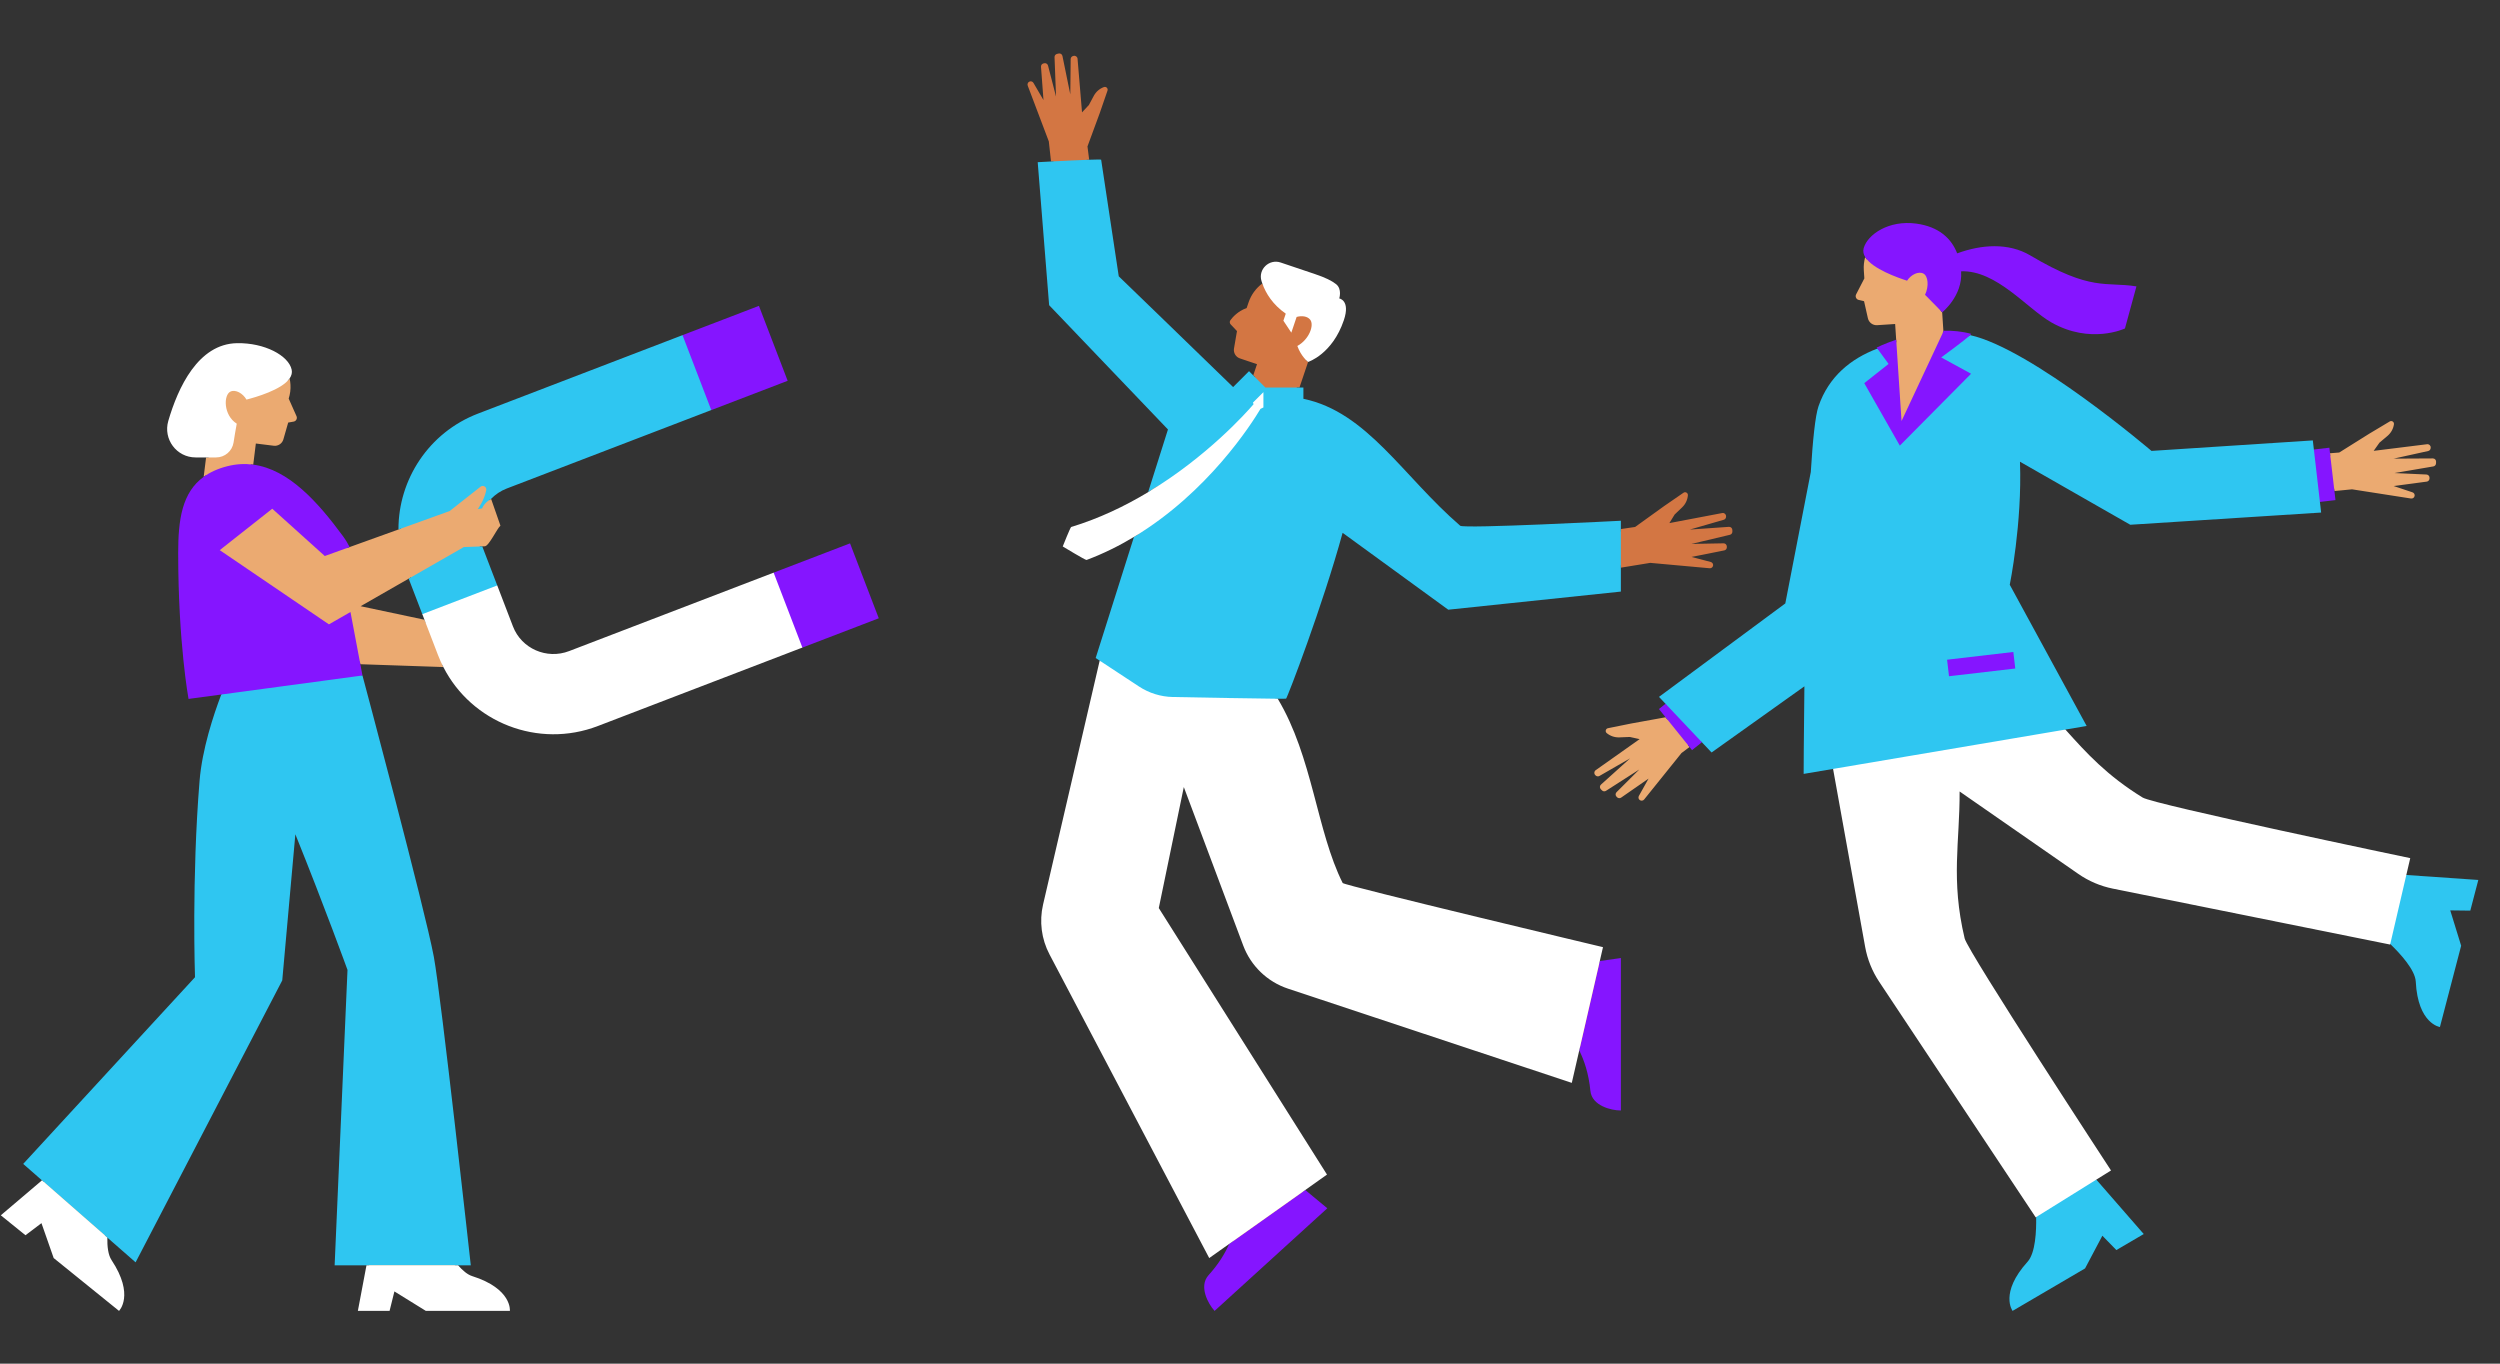 <svg xmlns="http://www.w3.org/2000/svg" xmlns:xlink="http://www.w3.org/1999/xlink" width="1980" zoomAndPan="magnify" viewBox="0 0 1485 810" height="1080" preserveAspectRatio="xMidYMid meet" version="1.2"><rect x="0" y="0" width="1485" height="810" fill="#333333" stroke="none"/><defs><clipPath id="e15f258a93"><path d="M 610 31.441 L 1030 31.441 L 1030 777 L 610 777 Z M 610 31.441"></path></clipPath><clipPath id="828aaae997"><path d="M 13 94 L 1473 94 L 1473 778.441 L 13 778.441 Z M 13 94"></path></clipPath><clipPath id="ebfd80ae68"><path d="M 105 132 L 1388 132 L 1388 778.441 L 105 778.441 Z M 105 132"></path></clipPath><clipPath id="231ffc6865"><path d="M 0 155 L 1432 155 L 1432 778.441 L 0 778.441 Z M 0 155"></path></clipPath></defs><g id="6add009ff1"><g clip-rule="nonzero" clip-path="url(#e15f258a93)"><path style="stroke:none;fill-rule:nonzero;fill:#d37643;fill-opacity:1;" d="M 1029.035 315.777 C 1029.059 316.672 1028.449 317.461 1027.578 317.668 L 1004.727 323.094 L 1023.801 322.734 C 1024.844 322.715 1025.707 323.539 1025.734 324.582 L 1025.746 325.035 C 1025.773 325.957 1025.125 326.762 1024.223 326.941 L 1004.777 330.816 L 1016.191 333.824 C 1017.07 334.051 1017.66 334.875 1017.602 335.781 C 1017.531 336.84 1016.598 337.641 1015.535 337.543 L 980.25 334.344 L 962.793 337.195 L 962.793 335.703 L 961.32 335.945 L 961.32 350.078 L 860.668 360.645 L 796.656 314.047 L 796.094 316.102 C 784.906 357.047 765.852 407.246 763.004 413.594 C 762.695 413.598 756.367 413.562 756.367 413.562 L 757.719 415.812 C 769.188 434.934 774.965 456.887 780.559 478.121 C 785.055 495.207 789.305 511.344 796.23 525.168 C 796.645 525.988 797.254 527.223 950.406 563.707 L 948.363 572.605 L 961.324 570.773 L 961.324 658.094 C 955.754 657.676 946.844 654.957 946.156 647.828 C 945.281 638.793 943.008 630.543 939.387 623.312 L 937.551 619.648 L 932.57 641.328 L 765.523 585.855 C 753.617 581.902 744.262 572.898 739.855 561.148 L 702.773 462.227 L 686.758 539.672 L 786.246 697.316 L 772.906 706.77 L 786.184 717.773 L 721.598 776.562 C 718.281 772.391 714.113 763.809 718.988 758.43 C 724.367 752.488 728.578 746.109 731.496 739.477 L 733.645 734.605 L 718.809 745.121 L 624.695 566.207 C 620.082 557.434 618.777 547.281 621.016 537.633 L 654.879 391.754 L 652.574 390.238 L 676.168 315.641 L 672.828 317.652 C 663.84 323.062 654.609 327.578 645.379 331.062 C 643.824 330.344 638.312 327.133 633.098 323.98 C 634.758 319.832 636.547 315.562 637.203 314.285 C 652.312 309.656 667.637 302.699 682.754 293.598 L 683.23 293.312 L 695.441 254.715 L 624.617 180.641 L 617.992 97.734 L 625.941 97.309 L 625.777 95.848 C 625.281 95.871 624.773 95.895 624.305 95.922 L 623 84.008 L 610.465 50.871 C 610.09 49.875 610.609 48.762 611.613 48.41 C 612.469 48.109 613.418 48.457 613.875 49.246 L 619.828 59.434 L 618.355 39.664 C 618.289 38.746 618.891 37.91 619.785 37.684 L 620.227 37.574 C 621.238 37.32 622.266 37.93 622.523 38.938 L 627.289 57.414 L 626.391 33.945 C 626.355 33.051 626.957 32.254 627.824 32.035 L 628.777 31.797 C 629.828 31.535 630.879 32.195 631.094 33.258 L 635.758 56.086 L 635.977 35.09 C 635.984 34.227 636.574 33.48 637.414 33.27 L 637.711 33.199 C 638.844 32.91 639.965 33.711 640.062 34.879 L 642.723 66.746 L 646.797 62.367 L 649.719 56.914 C 651.012 54.504 653.145 52.652 655.715 51.723 C 657.031 51.242 658.312 52.504 657.855 53.824 L 653.273 67.117 L 645.961 86.977 L 646.969 94.887 C 646.5 94.902 645.988 94.922 645.492 94.938 L 645.676 96.402 L 647.02 96.355 C 649.25 96.281 651.121 96.234 652.371 96.234 C 652.531 96.234 652.68 96.234 652.809 96.234 L 663.176 164.844 L 663.535 165.188 C 663.535 165.188 713.152 213.141 731.457 230.973 L 732.5 231.984 L 741.934 222.551 L 745.066 225.68 L 745.59 224.125 L 744.426 222.961 L 746.668 216.32 L 736.5 212.891 C 734.043 212.062 732.559 209.566 732.992 207.012 L 734.766 196.656 L 731.008 192.672 C 730.375 191.996 730.301 190.965 730.848 190.219 C 732.246 188.293 735.379 184.816 740.516 182.969 L 741.625 179.688 C 743.207 174.992 746.133 171.133 749.82 168.371 C 749.992 168.852 750.195 169.34 750.391 169.824 C 750.5 169.738 750.594 169.637 750.703 169.555 L 751.574 168.902 L 751.211 167.883 C 751.043 167.414 750.891 166.949 750.746 166.496 C 750.055 164.246 750.449 161.875 751.84 159.992 C 753.258 158.066 755.508 156.918 757.844 156.918 C 758.652 156.918 759.465 157.051 760.258 157.32 L 780.695 164.211 C 786.398 166.137 790.09 167.887 792.676 169.891 C 795.57 172.141 794.137 176.766 794.121 176.812 L 793.602 178.445 L 795.293 178.719 C 795.316 178.727 796.52 178.973 797.316 180.344 C 798.098 181.688 798.652 184.402 796.867 189.711 C 790.367 208.977 777.117 213.414 776.559 213.594 L 775.852 213.82 L 775.824 213.906 C 776.508 214.609 776.988 215.004 776.988 215.004 C 776.988 215.004 777.008 214.996 777.008 214.996 L 771.891 230.172 L 770.336 230.172 L 769.84 231.645 L 772.762 231.645 L 772.762 238.078 L 773.934 238.32 C 799.289 243.609 817.426 263.094 836.629 283.715 C 845.887 293.656 855.461 303.938 866.418 313.398 C 866.906 313.82 867.332 314.188 874.844 314.188 C 895.215 314.188 951.277 311.379 961.328 310.871 L 961.328 315.957 L 962.801 315.742 L 962.801 314.254 L 971.254 313.02 L 988.43 300.656 L 1000.008 292.68 C 1001.16 291.887 1002.715 292.785 1002.609 294.18 C 1002.395 296.906 1001.188 299.457 999.211 301.348 L 994.738 305.625 L 991.609 310.723 L 1023.027 304.746 C 1024.176 304.527 1025.246 305.391 1025.277 306.559 L 1025.285 306.867 C 1025.305 307.73 1024.742 308.496 1023.918 308.738 L 1003.746 314.57 L 1026.992 312.945 C 1028.066 312.875 1028.992 313.711 1029.02 314.789 Z M 1029.035 315.777"></path></g><path style="stroke:none;fill-rule:nonzero;fill:#ebaa71;fill-opacity:1;" d="M 461.453 341 L 462.391 343.391 L 459.41 341.777 L 338.582 388.125 C 335.414 389.344 332.098 389.961 328.734 389.961 C 317.516 389.961 307.301 382.988 303.32 372.613 L 284.918 324.637 C 285.465 324.613 285.992 324.594 286.469 324.57 C 287.047 324.543 287.574 324.516 288.004 324.488 C 290.48 324.344 295.312 313.777 297.262 312.25 C 297.262 312.25 291.832 296.566 291.715 296.32 C 291.715 296.316 291.707 296.297 291.707 296.297 C 291.242 296.578 290.844 296.863 290.457 297.145 C 290.418 297.047 290.395 296.977 290.383 296.945 L 289.949 296.023 L 290.66 295.293 C 293.469 292.414 296.77 290.23 300.477 288.805 L 421.492 242.395 L 422.766 240.387 L 423.309 241.707 L 465.973 225.34 L 449.953 183.582 L 407.297 199.945 L 408.031 201.965 L 405.336 200.684 L 284.465 247.051 C 256.871 257.637 238.336 284.484 238.168 313.98 L 236.676 314.516 L 207.676 324.957 L 206.273 325.465 C 205.141 323.234 203.879 321.172 202.414 319.184 C 188.387 300.121 171.219 280.254 150.223 277.453 L 148.777 277.262 L 148.953 275.871 C 149.441 275.918 149.934 275.934 150.418 275.996 L 151.973 263.449 L 162.613 264.77 C 165.188 265.09 167.609 263.488 168.324 260.996 L 171.184 251.004 L 174.422 250.434 C 175.902 250.176 176.742 248.59 176.133 247.219 L 171.484 236.773 C 171.902 235.445 172.227 234.062 172.402 232.633 C 172.738 229.938 172.578 227.301 172.035 224.789 C 171.676 225.312 171.234 225.812 170.754 226.309 C 170.691 225.902 170.684 225.504 170.598 225.102 L 170.465 224.48 L 170.828 223.957 C 171.793 222.559 172.113 221.219 171.809 219.863 C 170.219 212.84 157.738 205.32 141.684 205.32 L 140.816 205.324 C 118.973 205.707 107.316 230.066 101.383 250.438 C 100 255.176 100.902 260.156 103.859 264.094 C 106.793 268.008 111.285 270.25 116.184 270.25 L 124.078 270.25 L 123.895 271.723 L 122.41 271.723 L 120.984 283.246 C 121.488 282.879 122.055 282.547 122.594 282.203 L 122.363 284.062 L 121.848 284.438 C 109.785 293.164 107.316 308.285 107.316 328.301 C 107.316 375.121 112.074 406.699 113.203 413.516 L 133.695 410.754 L 132.812 413.066 C 127.793 426.262 121.5 445.789 120.016 463.902 C 115.332 521.16 117.281 579.84 117.301 580.422 L 117.324 581.023 L 15.887 691.258 L 27.184 701.148 L 2.785 721.867 L 15.156 731.871 L 25.352 724.16 L 33.129 746.406 L 70.445 776.582 C 72.223 773.754 75.543 765.18 65.02 749.301 C 63.051 746.324 62.156 741.68 62.285 735.102 L 62.348 731.941 L 80.102 747.488 L 166.211 581.945 L 173.973 495.43 L 176.805 495.008 C 194.09 537.82 207.66 575.273 207.797 575.648 L 207.895 575.922 L 200.305 750.156 L 219.453 750.156 L 214.344 777.203 L 230.25 777.203 L 233.332 764.793 L 253.371 777.203 L 301.359 777.203 C 300.965 773.887 298.156 765.129 279.992 759.398 C 277.199 758.516 274.266 756.293 271.02 752.598 L 268.871 750.156 L 278.008 750.156 C 276.133 733.203 260.297 590.547 256.254 568.645 C 251.16 541.082 214.254 403.008 213.859 401.508 L 212.254 393.016 L 213.766 393.066 L 214.043 394.547 L 263.344 396.223 C 263.094 395.73 262.867 395.223 262.629 394.727 L 264.258 394.781 L 264.652 395.555 C 276.773 419.324 301.949 434.688 328.797 434.688 C 337.621 434.688 346.305 433.074 354.609 429.887 L 475.297 383.59 L 476.086 379.375 L 477.449 382.777 L 520.098 366.414 L 504.078 324.652 Z M 254.465 370.125 L 252.75 369.758 L 252.121 368.121 L 214.199 360.09 L 242.762 343.723 L 244.055 342.98 Z M 1466.23 539.426 L 1453.449 539.277 L 1460.391 561.793 L 1448.266 608.227 C 1445.168 607.016 1437.398 602.094 1436.438 583.055 C 1436.078 575.801 1427.75 566.344 1420.832 559.688 L 1418.977 557.902 L 1418.633 559.336 L 1255.309 526.395 C 1248.094 524.938 1241.371 522.07 1235.336 517.879 L 1162.523 467.305 L 1162.535 470.137 C 1162.582 478.945 1162.129 487.145 1161.699 495.078 C 1160.637 514.461 1159.633 532.77 1165.57 557.754 C 1167.367 565.32 1240.02 676.652 1251.887 694.805 L 1242.969 700.352 L 1271.098 732.641 L 1257.375 740.68 L 1248.445 731.539 L 1237.43 752.371 L 1196.027 776.629 C 1194.688 773.57 1192.684 764.594 1205.465 750.465 C 1210.336 745.078 1211.137 732.504 1210.945 722.91 L 1210.895 720.332 L 1209.641 721.105 L 1117.441 582.332 C 1113.371 576.203 1110.645 569.422 1109.344 562.176 L 1090.027 455.035 L 1072.84 457.949 C 1072.863 452.164 1072.953 432.613 1073.277 407.691 L 1073.316 404.789 L 1016.859 445.027 L 1011.039 438.875 L 1005.289 443.504 L 1003.84 441.707 L 1002.664 442.586 L 1003.586 443.73 L 998.824 447.285 L 976.621 474.895 C 975.953 475.727 974.734 475.844 973.922 475.156 C 973.227 474.57 973.047 473.574 973.492 472.781 L 979.254 462.48 L 962.961 473.781 C 962.203 474.309 961.176 474.211 960.527 473.551 L 960.211 473.227 C 959.48 472.484 959.488 471.293 960.223 470.555 L 973.73 457.078 L 953.957 469.754 C 953.203 470.238 952.211 470.129 951.582 469.488 L 950.891 468.789 C 950.133 468.02 950.172 466.773 950.973 466.051 L 968.281 450.453 L 950.078 460.914 C 949.332 461.344 948.387 461.215 947.781 460.598 L 947.566 460.379 C 946.746 459.547 946.871 458.176 947.824 457.504 L 973.938 439.043 L 968.098 437.754 L 961.914 438.004 C 959.18 438.109 956.504 437.211 954.395 435.469 C 953.316 434.578 953.754 432.832 955.125 432.555 L 968.906 429.766 L 989.352 426.059 L 990.402 427.363 L 992.051 427.066 L 987.48 421.387 L 991.469 418.172 L 987.648 414.133 L 1061.801 359.273 L 1077.047 280.668 C 1078.348 259.77 1079.863 246.754 1081.574 241.789 C 1086.938 226.219 1098.406 214.996 1115.66 208.426 L 1117.461 207.738 L 1116.941 207.031 C 1118.777 206.195 1122.133 204.766 1126.43 203.293 L 1126.328 201.77 L 1125.719 192.453 L 1115.016 193.156 C 1112.426 193.324 1110.102 191.586 1109.531 189.059 L 1107.25 178.918 L 1104.059 178.16 C 1102.594 177.812 1101.848 176.188 1102.535 174.852 L 1107.422 165.375 L 1107.102 160.504 C 1106.926 157.793 1107.234 155.172 1107.918 152.695 C 1108.246 153.234 1108.66 153.762 1109.109 154.281 C 1109.199 153.883 1109.227 153.484 1109.336 153.09 L 1109.508 152.477 L 1109.18 151.93 C 1108.293 150.477 1108.055 149.121 1108.438 147.781 C 1110.395 140.977 1120.152 133.934 1133.094 133.934 C 1134.75 133.934 1136.438 134.051 1138.109 134.281 C 1149.727 135.883 1157.488 141.516 1161.188 151.031 L 1161.711 152.379 L 1163.066 151.883 C 1170.582 149.121 1177.879 147.723 1184.75 147.723 C 1192.457 147.723 1199.379 149.516 1205.316 153.043 C 1232.98 169.488 1244.52 169.992 1256.738 170.527 C 1260.043 170.672 1263.445 170.824 1267.199 171.328 C 1266.129 175.305 1263.156 186.125 1260.984 194.043 C 1259.082 194.812 1252.836 197.039 1244.355 197.039 C 1235.609 197.039 1227.141 194.738 1219.184 190.195 C 1214.828 187.711 1210.047 183.797 1204.977 179.648 C 1193.516 170.281 1180.527 159.664 1165.926 159.664 C 1165.562 159.664 1165.191 159.668 1164.82 159.684 L 1163.289 159.738 L 1163.438 161.59 C 1164.316 174.941 1152.848 184.289 1152.73 184.383 L 1152.629 184.465 C 1153.262 185.125 1153.648 185.535 1153.648 185.535 L 1154.363 196.445 L 1154.395 196.914 L 1153.914 197.934 C 1154.668 197.918 1155.641 197.898 1155.949 197.898 C 1160.238 197.898 1164.305 198.316 1168.074 199.145 L 1167.285 199.926 L 1169.914 200.508 C 1205.762 208.449 1276.305 268.363 1277.012 268.965 L 1277.465 269.355 L 1372.496 263.168 L 1373.133 268.641 L 1382.34 267.57 L 1382.715 270.816 L 1384.184 270.699 L 1384.012 269.238 L 1389.504 268.797 L 1407.438 257.559 L 1419.504 250.344 C 1420.707 249.625 1422.203 250.621 1422.004 252.004 C 1421.621 254.711 1420.246 257.184 1418.152 258.941 L 1413.418 262.922 L 1409.965 267.809 L 1441.699 263.867 C 1442.859 263.723 1443.875 264.652 1443.828 265.82 L 1443.816 266.129 C 1443.781 266.988 1443.172 267.719 1442.332 267.906 L 1421.828 272.43 L 1445.129 272.305 C 1446.211 272.301 1447.078 273.195 1447.035 274.273 L 1446.996 275.258 C 1446.965 276.152 1446.305 276.902 1445.422 277.055 L 1422.266 280.996 L 1441.328 281.863 C 1442.367 281.91 1443.176 282.789 1443.137 283.828 L 1443.121 284.281 C 1443.086 285.203 1442.391 285.969 1441.477 286.086 L 1421.824 288.707 L 1433.016 292.441 C 1433.879 292.73 1434.418 293.586 1434.297 294.488 C 1434.16 295.547 1433.18 296.281 1432.129 296.117 L 1397.117 290.656 L 1386.629 291.684 L 1386.457 290.223 L 1384.992 290.367 L 1385.625 295.777 L 1376.379 296.855 L 1377.098 303.09 L 1265.711 310.211 L 1198.281 271.672 L 1198.379 274.32 C 1199.715 310.441 1192.418 346.691 1192.34 347.051 L 1192.234 347.578 L 1237.18 430.133 L 1223.965 432.371 L 1225.746 434.359 C 1237.727 447.734 1250.117 461.562 1271.949 475.008 C 1278.566 479.09 1408.668 506.438 1429.895 510.883 L 1427.512 521.113 L 1470.23 524.051 Z M 1466.23 539.426"></path><g clip-rule="nonzero" clip-path="url(#828aaae997)"><path style="stroke:none;fill-rule:nonzero;fill:#2fc6f1;fill-opacity:1;" d="M 1245.215 700.695 L 1273.375 733.016 L 1257.125 742.539 L 1248.801 734.016 L 1238.535 753.434 L 1195.469 778.668 C 1195.469 778.668 1187.551 768.086 1204.371 749.484 C 1209.094 744.258 1209.637 731.121 1209.473 722.941 L 1218 691.105 Z M 867.371 312.289 C 833.207 282.789 812.129 244.789 774.223 236.883 L 774.223 230.176 L 751.621 230.176 L 741.918 220.473 L 732.473 229.922 C 714.164 212.09 664.543 164.133 664.543 164.133 L 654.082 94.867 C 653.98 94.707 651.09 94.746 646.961 94.887 C 640.492 95.105 630.996 95.574 624.301 95.922 C 619.684 96.16 616.398 96.344 616.398 96.344 L 623.188 181.281 L 693.766 255.102 L 681.988 292.34 C 684.02 291.117 685.957 289.863 687.902 288.609 C 684.211 297.738 680.492 306.805 677.289 316.113 C 677.137 316.359 677.004 316.609 676.891 316.863 C 675.797 317.551 674.703 318.242 673.582 318.914 L 650.832 390.859 L 653.207 392.422 L 686.531 447.453 C 686.531 447.453 746.598 414.961 758.98 415.055 C 762.012 415.078 763.844 415.066 763.914 415.02 C 764.703 414.465 785.805 359.34 797.512 316.488 L 860.258 362.164 L 962.793 351.402 L 962.793 309.324 C 962.793 309.324 869.539 314.16 867.371 312.289 Z M 1374.434 267.004 L 1373.812 261.605 L 1277.98 267.84 C 1277.98 267.84 1206.859 207.176 1170.246 199.066 C 1170.246 199.066 1149.91 211.535 1149.91 211.531 L 1158.375 221.836 L 1128.191 260.113 L 1115.68 228.832 L 1124.879 215.211 L 1115.148 207.059 C 1099.266 213.105 1086.242 223.754 1080.191 241.316 C 1078.281 246.855 1076.785 261.359 1075.609 280.395 L 1060.473 358.434 L 985.445 413.945 L 989.312 418.035 L 996.922 431.504 L 1010.914 440.879 L 1016.68 446.977 L 1071.816 407.68 C 1071.426 437.734 1071.367 459.695 1071.367 459.695 L 1088.848 456.738 L 1156.906 462.914 L 1226.859 433.363 L 1239.477 431.227 L 1193.801 347.336 C 1193.805 347.336 1201.223 310.973 1199.867 274.258 L 1265.379 311.703 L 1378.754 304.453 L 1378.027 298.141 L 1382.52 281.461 Z M 1472.121 522.691 L 1429.355 519.746 L 1404.969 535.051 L 1419.812 560.754 C 1425.711 566.422 1434.617 576.098 1434.969 583.129 C 1436.23 608.18 1449.312 610.059 1449.312 610.059 L 1461.922 561.762 L 1455.449 540.773 L 1467.359 540.914 Z M 215.305 401.234 L 158.742 387.828 L 131.438 412.539 C 126.781 424.77 120.078 445.035 118.547 463.773 C 113.801 521.793 115.832 580.469 115.832 580.469 L 13.781 691.363 L 24.93 701.125 L 63.762 735.129 L 80.547 749.824 L 167.656 582.363 L 175.441 495.559 C 192.914 538.844 206.414 576.145 206.414 576.145 L 198.77 751.625 L 279.652 751.625 C 279.652 751.625 262.043 591.867 257.703 568.371 C 252.543 540.434 215.305 401.234 215.305 401.234 Z M 405.398 199.086 L 283.938 245.676 C 254.629 256.918 236.621 284.93 236.68 314.516 L 267.078 303.57 L 285.527 289.027 C 287.07 287.941 289.176 289.27 288.832 291.129 C 287.734 297.09 283.793 302.426 283.793 302.426 L 286.43 301.969 C 286.43 301.969 287.117 299.086 291.707 296.297 C 291.707 296.297 291.715 296.316 291.715 296.32 C 294.258 293.707 297.379 291.574 301.008 290.18 L 422.473 243.594 L 422.488 243.57 L 449.137 209.691 L 405.426 199.102 Z M 275.512 324.949 L 242.758 343.719 L 250.852 364.809 L 284.617 376.785 L 295.359 347.738 L 286.469 324.566 C 283.285 324.715 278.254 324.867 275.512 324.949 Z M 275.512 324.949"></path></g><g clip-rule="nonzero" clip-path="url(#ebfd80ae68)"><path style="stroke:none;fill-rule:nonzero;fill:#8515ff;fill-opacity:1;" d="M 214.043 394.547 L 215.305 401.234 L 131.438 412.539 L 111.992 415.16 C 111.992 415.16 105.84 381.91 105.84 328.297 C 105.84 308.75 108.105 292.555 120.98 283.242 C 124.715 280.539 129.301 278.383 135.043 276.93 C 140.383 275.578 145.504 275.336 150.422 275.996 C 171.445 278.801 188.738 298.109 203.602 318.309 C 205.301 320.613 206.605 322.824 207.68 324.957 L 192.926 330.27 L 161.723 302.176 L 130.527 326.785 L 195.383 370.871 L 208.184 363.535 Z M 450.801 181.68 L 405.422 199.086 L 405.426 199.098 L 422.484 243.57 L 422.496 243.598 L 467.875 226.191 Z M 459.543 340.156 L 459.551 340.18 L 434.047 381.941 L 476.594 384.617 L 476.613 384.668 L 521.992 367.258 L 504.918 322.75 Z M 730.145 738.883 C 727.688 744.465 723.871 750.836 717.895 757.434 C 711.883 764.07 717.719 774.551 721.277 778.461 L 721.465 778.668 L 788.426 717.715 L 775.32 706.859 Z M 938.07 623.965 C 941.016 629.852 943.703 637.754 944.695 647.965 C 945.555 656.879 957.23 659.617 962.52 659.617 L 962.801 659.617 L 962.801 569.074 L 950.281 570.84 Z M 1386.645 291.68 L 1384.027 269.234 L 1383.645 265.938 L 1374.438 267.008 L 1378.027 298.141 L 1387.273 297.066 Z M 985.418 421.172 L 989.359 426.07 L 1003.594 443.738 L 1005.078 445.582 L 1010.914 440.883 L 989.312 418.035 Z M 1153.07 212.305 C 1153.074 212.305 1167.152 202.125 1170.246 199.066 C 1170.586 198.73 1170.828 198.457 1170.871 198.316 C 1165.457 196.82 1159.855 196.316 1154.375 196.441 L 1154.406 196.91 L 1129.516 250.098 L 1126.34 201.773 C 1119.27 204.172 1114.711 206.465 1114.711 206.465 L 1115.148 207.059 L 1121.82 216.172 L 1107.371 227.59 L 1128.492 264.699 L 1170.812 222 Z M 1162.566 150.5 C 1159.164 141.738 1151.836 134.688 1138.32 132.828 C 1122.059 130.59 1109.395 139.16 1107.031 147.383 C 1106.5 149.238 1106.906 151.016 1107.93 152.699 C 1112.219 159.742 1127.57 165.059 1132.793 166.734 C 1135.16 163.121 1139.574 160.945 1142.531 162.512 C 1145.293 163.973 1145.914 169.953 1143.473 175.109 C 1148.5 180.07 1153.656 185.535 1153.656 185.535 C 1153.676 185.52 1165.852 175.785 1164.914 161.496 C 1164.906 161.379 1164.891 161.27 1164.883 161.156 C 1185.836 160.375 1204.008 183.227 1218.457 191.477 C 1241.797 204.793 1262.219 195.117 1262.219 195.117 C 1262.219 195.117 1269.09 170.117 1269.047 170.113 C 1250.805 167.195 1242.336 173.332 1206.078 151.777 C 1192.961 143.98 1176.828 145.262 1162.566 150.5 Z M 1156.562 391.863 L 1157.707 401.688 L 1197.07 397.098 L 1195.926 387.273 Z M 1156.562 391.863"></path></g><g clip-rule="nonzero" clip-path="url(#231ffc6865)"><path style="stroke:none;fill-rule:nonzero;fill:#ffffff;fill-opacity:1;" d="M 66.254 748.484 C 80.105 769.391 70.695 778.668 70.695 778.668 L 31.883 747.285 L 24.629 726.551 L 15.125 733.734 L 0.48 721.891 L 24.93 701.125 L 63.762 735.129 C 63.656 740.383 64.223 745.422 66.254 748.484 Z M 280.434 757.992 C 277.648 757.109 274.801 754.668 272.125 751.625 L 217.68 751.625 L 212.57 778.668 L 231.406 778.668 L 234.277 767.102 L 252.953 778.668 L 302.867 778.668 C 302.867 778.668 304.352 765.535 280.434 757.992 Z M 140.789 203.844 C 117.66 204.246 105.707 230.312 99.969 250.02 C 96.809 260.867 104.887 271.715 116.184 271.715 L 128.367 271.715 C 133.547 271.715 137.949 267.945 138.742 262.824 C 139.27 259.41 139.918 255.438 140.625 251.668 C 132.594 246.559 132.727 234.512 136.934 232.586 C 139.969 231.199 144.25 233.625 146.406 237.363 C 151.707 235.992 167.352 231.57 172.039 224.785 C 173.156 223.164 173.668 221.41 173.242 219.527 C 171.359 211.184 157.199 203.559 140.789 203.844 Z M 459.516 340.16 L 338.055 386.75 C 324.727 391.867 309.758 385.285 304.695 372.082 L 295.359 347.742 L 250.852 364.812 L 252.121 368.121 L 260.191 389.156 C 261.125 391.59 262.184 393.941 263.344 396.219 C 280.152 429.191 319.703 444.848 355.133 431.258 L 476.59 384.664 L 476.598 384.617 L 459.551 340.18 Z M 758.98 415.055 C 746.598 414.961 713.922 414.352 696.695 414.023 C 689.535 413.883 682.555 411.719 676.57 407.785 L 653.211 392.418 L 619.582 537.301 C 617.258 547.301 618.613 557.805 623.395 566.891 L 718.281 747.289 L 730.145 738.883 L 775.32 706.859 L 788.234 697.703 L 688.32 539.387 L 703.188 467.512 L 738.477 561.66 C 743.02 573.766 752.789 583.176 765.059 587.25 L 933.645 643.227 L 938.07 623.965 L 950.281 570.84 L 952.172 562.609 C 952.172 562.609 798.277 525.957 797.551 524.508 C 782.055 493.582 779.75 449.684 758.98 415.055 Z M 673.586 318.914 C 717.461 292.48 743.285 251.988 748.727 242.871 L 750.469 242.023 L 750.469 232.938 L 744.246 239.16 L 744.629 240.094 C 740.227 245.211 716.883 271.344 681.988 292.344 C 668.355 300.547 652.977 307.973 636.27 313.035 C 635.797 313.18 631.266 324.594 631.266 324.594 C 631.266 324.594 644.836 332.84 645.414 332.625 C 655.508 328.848 664.895 324.148 673.586 318.914 Z M 749.809 168.383 C 751.922 174.34 756.016 180.906 763.742 186.324 L 762.336 190.492 L 767.051 197.598 L 770.203 188.254 C 773.332 187.41 776.52 187.812 778.188 189.82 C 780.871 193.051 777.602 201.688 770.625 205.508 C 772.797 211.703 776.977 215.008 776.977 215.008 C 776.977 215.008 776.996 215 776.996 215 C 777.211 214.934 791.457 210.332 798.25 190.184 C 802.242 178.344 795.516 177.27 795.516 177.27 C 795.516 177.27 797.344 171.664 793.57 168.738 C 790.977 166.723 787.305 164.898 781.156 162.824 L 760.719 155.934 C 753.863 153.621 747.195 160.023 749.328 166.934 C 749.477 167.41 749.637 167.895 749.809 168.383 Z M 1272.734 473.742 C 1251.516 460.676 1239.367 447.332 1226.855 433.363 L 1088.844 456.738 L 1107.898 562.445 C 1109.23 569.844 1112.062 576.891 1116.223 583.152 L 1209.207 723.109 L 1209.473 722.941 L 1245.215 700.695 L 1253.945 695.262 C 1253.945 695.262 1168.844 565.168 1167.004 557.418 C 1158.652 522.293 1164.156 500.184 1164.008 470.137 L 1234.496 519.09 C 1240.668 523.379 1247.656 526.355 1255.02 527.844 L 1419.738 561.066 L 1419.812 560.754 L 1429.355 519.746 L 1431.684 509.734 C 1431.684 509.734 1279.512 477.918 1272.734 473.742 Z M 1272.734 473.742"></path></g></g></svg>